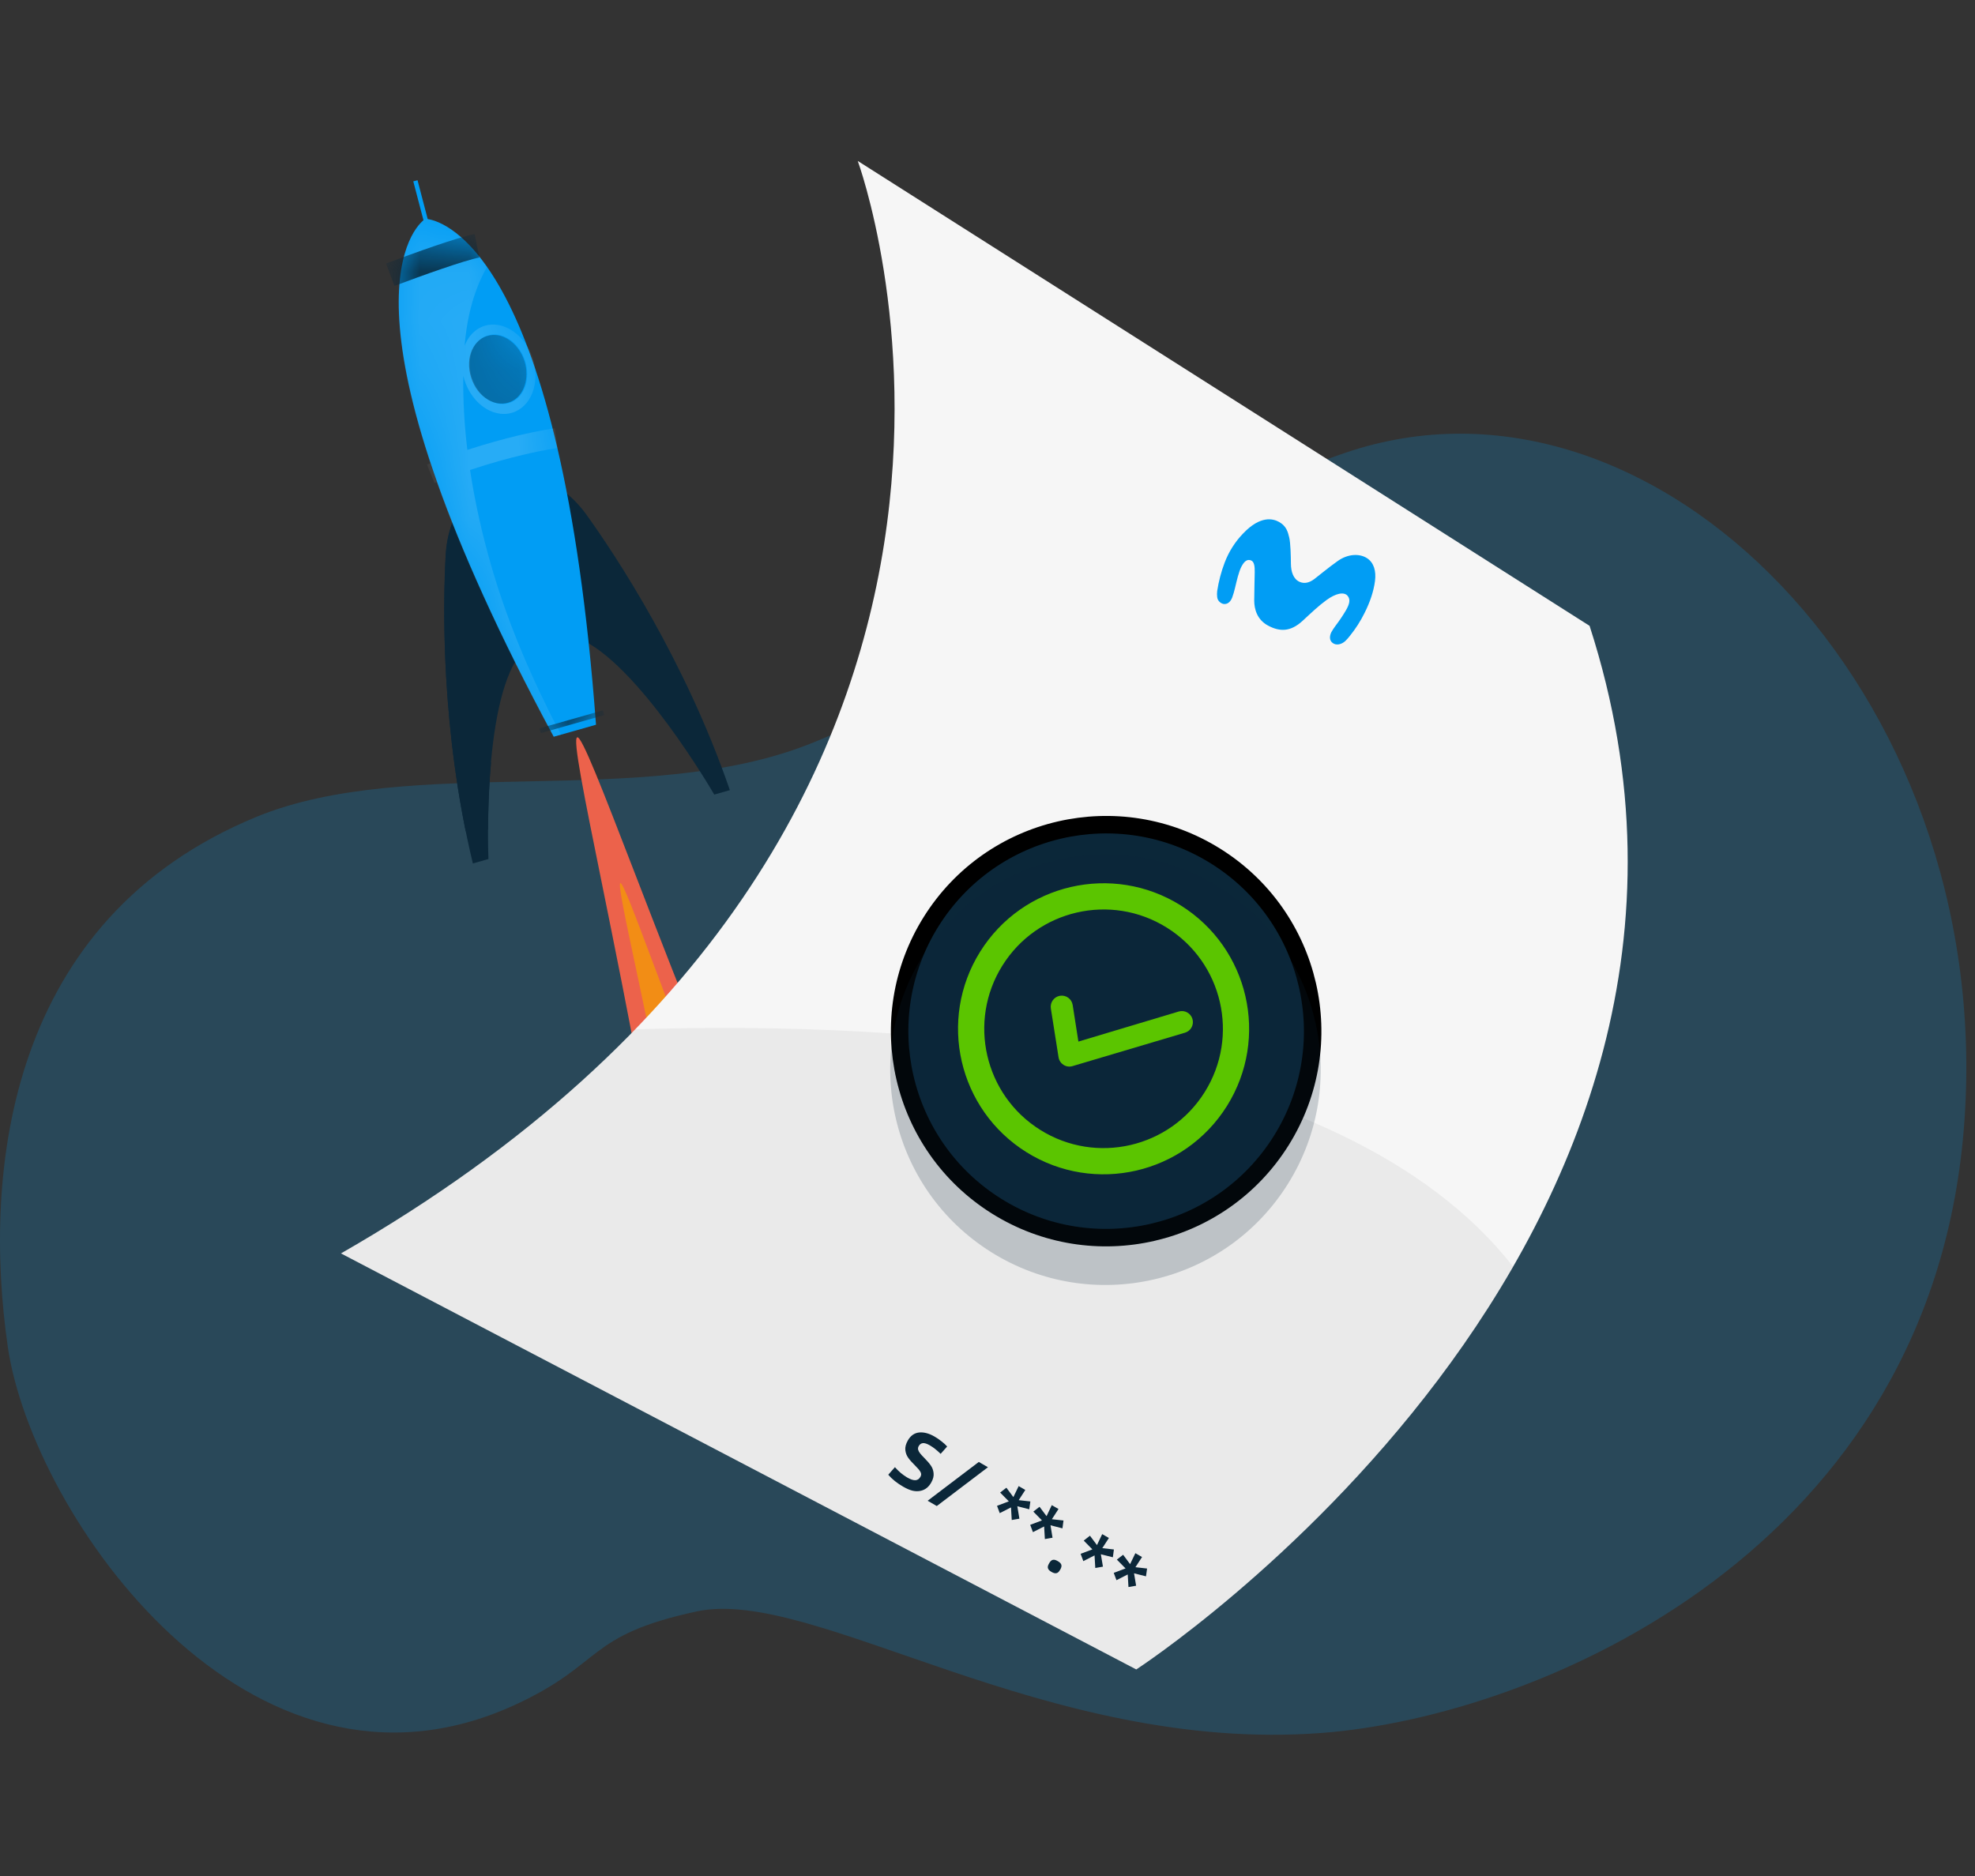 <svg width="40" height="38" viewBox="0 0 40 38" fill="none" xmlns="http://www.w3.org/2000/svg">
<rect x="0" y="0" width="40" height="38" fill="#333333" stroke="none"/>
<path d="M10.42 34.538C12.243 33.702 11.844 33.13 14.11 32.641C16.482 32.13 21.163 35.529 26.774 35.102C31.132 34.772 39.185 31.408 39.787 22.691C40.394 13.975 33.473 7.036 27.234 9.176C22.712 10.726 20.044 13.622 16.406 15.066C13.035 16.405 8.309 15.264 5.194 16.546C0.167 18.615 -0.359 23.695 0.158 27.283C0.658 30.691 5.043 36.999 10.42 34.538Z" fill="#019DF4" fill-opacity="0.2"/>
<path fill-rule="evenodd" clip-rule="evenodd" d="M13.775 22.071L14.506 21.863C13.87 20.31 13.307 18.852 12.854 17.679C12.206 16.002 11.782 14.905 11.691 14.935L11.691 14.935C11.595 14.96 11.829 16.112 12.186 17.873C12.435 19.104 12.745 20.631 13.045 22.279L13.775 22.071L13.775 22.071Z" fill="#EC624B"/>
<path fill-rule="evenodd" clip-rule="evenodd" d="M12.566 17.889L12.565 17.888C12.515 17.9 12.658 18.574 12.877 19.603C13.03 20.322 13.22 21.214 13.406 22.176L13.786 22.068L13.786 22.068L14.167 21.96C13.805 21.047 13.484 20.191 13.225 19.502C12.855 18.517 12.613 17.873 12.566 17.889Z" fill="#F28D15"/>
<rect width="1.334" height="0.089" transform="matrix(-0.253 -0.967 -0.969 0.246 8.794 4.941)" fill="#019DF4"/>
<path d="M9.309 10.475C9.289 10.429 9.226 10.429 9.206 10.475C9.102 10.71 9.043 10.963 9.027 11.221C8.968 12.242 8.927 14.786 9.577 17.49L9.893 17.4C9.893 17.4 9.759 14.307 10.52 13.27L9.309 10.475Z" fill="#0B2739"/>
<path d="M9.945 15.446C9.899 15.956 9.887 16.445 9.885 16.803C9.733 16.824 9.581 16.834 9.431 16.836C8.935 14.383 8.974 12.16 9.031 11.22C9.047 10.962 9.106 10.71 9.21 10.474C9.231 10.431 9.29 10.433 9.31 10.475L10.355 12.879C10.056 13.218 9.81 13.498 9.59 13.851C9.281 14.344 9.219 14.862 9.433 15.191C9.583 15.417 9.748 15.477 9.945 15.446Z" fill="#0B2739"/>
<path d="M11.228 9.927C11.222 9.881 11.275 9.847 11.312 9.874C11.528 10.018 11.713 10.201 11.867 10.411C12.468 11.245 13.878 13.376 14.782 16.005L14.466 16.095C14.466 16.095 12.911 13.405 11.707 12.926L11.228 9.927Z" fill="#0B2739"/>
<path d="M8.659 4.437C9.02 4.489 11.367 5.199 12.071 14.68L11.643 14.802L11.215 14.923C6.697 6.526 8.3 4.693 8.578 4.46C8.601 4.438 8.628 4.431 8.659 4.437Z" fill="#019DF4"/>
<mask id="mask0_345_3929" style="mask-type:alpha" maskUnits="userSpaceOnUse" x="8" y="4" width="5" height="11">
<path d="M8.659 4.437C9.02 4.489 11.367 5.199 12.071 14.68L11.643 14.802L11.215 14.923C6.697 6.526 8.3 4.693 8.578 4.46C8.601 4.438 8.628 4.431 8.659 4.437Z" fill="#019DF4"/>
</mask>
<g mask="url(#mask0_345_3929)">
<path opacity="0.15" fill-rule="evenodd" clip-rule="evenodd" d="M8.578 4.46C8.601 4.438 8.632 4.43 8.659 4.436C8.809 4.456 9.294 4.591 9.864 5.408C9.611 5.846 9.46 6.391 9.41 7.003C9.495 6.783 9.663 6.624 9.883 6.583C10.258 6.517 10.649 6.822 10.792 7.263C10.932 7.705 10.791 8.179 10.442 8.334C10.058 8.506 9.576 8.227 9.405 7.694C9.397 7.667 9.389 7.641 9.383 7.614C9.376 8.102 9.404 8.602 9.465 9.113C9.862 8.983 10.212 8.889 10.492 8.822C10.723 8.767 10.908 8.731 11.035 8.708C11.099 8.697 11.149 8.689 11.183 8.684L11.222 8.678L11.233 8.677L11.236 8.676L11.236 8.676L11.237 8.676L11.237 8.676L11.264 8.876L11.291 9.076L11.291 9.076L11.289 9.076L11.281 9.077L11.246 9.082C11.215 9.087 11.169 9.094 11.109 9.105C10.988 9.126 10.811 9.161 10.589 9.214C10.3 9.282 9.936 9.381 9.52 9.52C9.614 10.142 9.755 10.78 9.94 11.429C10.288 12.642 10.778 13.764 11.361 14.882L11.208 14.925C10.074 12.819 9.326 11.126 8.846 9.767L8.801 9.784L8.648 9.41L8.715 9.384C7.474 5.643 8.377 4.629 8.578 4.46ZM9.557 7.647C9.689 8.062 10.066 8.279 10.364 8.143C10.635 8.022 10.745 7.655 10.637 7.311C10.525 6.967 10.224 6.729 9.93 6.783C9.605 6.842 9.425 7.232 9.557 7.647Z" fill="white"/>
<path opacity="0.4" d="M9.543 7.649C9.674 8.059 10.048 8.268 10.348 8.136C10.618 8.016 10.729 7.653 10.622 7.313C10.512 6.973 10.207 6.736 9.918 6.793C9.593 6.852 9.412 7.239 9.543 7.649Z" fill="#0B2739"/>
<path d="M9.661 4.978C9.321 5.046 8.494 5.343 7.904 5.564" stroke="#0B2739" stroke-width="0.485" stroke-miterlimit="10"/>
<path d="M10.926 14.754L12.211 14.389L12.239 14.485L10.954 14.85L10.926 14.754Z" fill="#0B2739"/>
</g>
<path d="M6.906 25.389L23.013 33.816C23.013 33.816 36.249 25.223 32.194 12.677L17.372 3.26C17.372 3.26 22.283 16.571 6.906 25.389Z" fill="#F6F6F6"/>
<g style="mix-blend-mode:multiply" opacity="0.05">
<path d="M23.012 33.816C23.012 33.816 27.704 30.77 30.645 25.657C27.141 21.173 18.37 20.676 12.862 20.85C11.332 22.43 9.383 23.968 6.905 25.389L23.012 33.816Z" fill="black"/>
</g>
<path d="M25.906 10.573C25.785 10.505 25.529 10.437 25.18 10.803C25.015 10.973 24.887 11.175 24.803 11.397C24.732 11.583 24.682 11.776 24.652 11.972C24.647 12.013 24.647 12.055 24.652 12.096C24.663 12.189 24.748 12.233 24.792 12.235C24.841 12.238 24.911 12.217 24.956 12.103C24.978 12.041 24.997 11.978 25.012 11.913C25.048 11.765 25.087 11.583 25.145 11.473C25.224 11.324 25.291 11.337 25.333 11.35C25.403 11.373 25.414 11.473 25.412 11.59C25.41 11.729 25.403 11.975 25.402 12.165C25.402 12.337 25.459 12.554 25.686 12.674C25.916 12.795 26.134 12.804 26.382 12.575C26.567 12.404 26.702 12.274 26.865 12.155C27.052 12.019 27.217 11.983 27.291 12.066C27.358 12.143 27.33 12.24 27.258 12.365C27.195 12.472 27.125 12.575 27.05 12.674C27.019 12.715 26.991 12.758 26.965 12.803C26.929 12.877 26.917 12.966 26.988 13.022C27.064 13.082 27.17 13.053 27.245 12.986C27.278 12.954 27.309 12.92 27.337 12.883C27.454 12.739 27.555 12.581 27.637 12.415C27.748 12.194 27.821 11.977 27.848 11.768C27.874 11.567 27.825 11.4 27.692 11.31C27.544 11.21 27.306 11.213 27.094 11.363C26.899 11.501 26.718 11.654 26.619 11.729C26.52 11.803 26.421 11.83 26.319 11.785C26.196 11.729 26.146 11.584 26.145 11.418C26.144 11.273 26.138 10.993 26.11 10.884C26.084 10.782 26.059 10.659 25.906 10.573Z" fill="#019DF4"/>
<path d="M18.292 30.114C18.169 30.043 18.068 29.963 17.99 29.872L18.125 29.719C18.159 29.758 18.199 29.797 18.245 29.837C18.292 29.875 18.334 29.905 18.372 29.927C18.44 29.966 18.495 29.985 18.538 29.983C18.581 29.982 18.616 29.959 18.642 29.913C18.662 29.879 18.661 29.845 18.64 29.811C18.621 29.778 18.584 29.735 18.529 29.681C18.473 29.626 18.428 29.576 18.396 29.531C18.363 29.486 18.343 29.434 18.336 29.374C18.329 29.314 18.346 29.249 18.387 29.177C18.443 29.079 18.52 29.026 18.616 29.016C18.712 29.007 18.816 29.034 18.928 29.099C18.976 29.127 19.023 29.159 19.068 29.195C19.114 29.23 19.152 29.265 19.183 29.3L19.051 29.449C18.976 29.375 18.903 29.318 18.831 29.276C18.773 29.243 18.726 29.228 18.69 29.232C18.655 29.236 18.628 29.256 18.608 29.29C18.593 29.315 18.589 29.34 18.595 29.366C18.603 29.391 18.616 29.415 18.635 29.439C18.654 29.463 18.682 29.494 18.721 29.533C18.777 29.589 18.82 29.639 18.851 29.684C18.883 29.728 18.902 29.78 18.908 29.839C18.915 29.899 18.899 29.963 18.858 30.034C18.808 30.121 18.74 30.175 18.654 30.196C18.6 30.209 18.544 30.209 18.485 30.196C18.428 30.183 18.364 30.155 18.292 30.114ZM19.824 29.613L20.009 29.72L18.973 30.506L18.788 30.399L19.824 29.613ZM20.193 30.502L20.432 30.411L20.256 30.233L20.383 30.135L20.524 30.325L20.631 30.102L20.766 30.18L20.632 30.387L20.868 30.413L20.846 30.572L20.604 30.51L20.646 30.762L20.491 30.789L20.476 30.534L20.248 30.65L20.193 30.502ZM20.865 30.887L21.103 30.797L20.928 30.619L21.054 30.521L21.196 30.711L21.302 30.488L21.438 30.566L21.304 30.773L21.539 30.799L21.518 30.958L21.276 30.896L21.317 31.148L21.162 31.175L21.147 30.92L20.92 31.035L20.865 30.887ZM21.292 31.838C21.256 31.817 21.233 31.794 21.225 31.768C21.216 31.743 21.222 31.712 21.243 31.676L21.253 31.658C21.274 31.622 21.297 31.602 21.324 31.596C21.35 31.59 21.382 31.598 21.418 31.619L21.428 31.625C21.464 31.645 21.486 31.669 21.495 31.694C21.503 31.72 21.497 31.751 21.477 31.787L21.466 31.804C21.446 31.84 21.422 31.861 21.396 31.866C21.369 31.872 21.338 31.864 21.302 31.844L21.292 31.838ZM21.886 31.474L22.124 31.384L21.949 31.206L22.075 31.107L22.217 31.297L22.323 31.075L22.459 31.153L22.325 31.359L22.56 31.386L22.539 31.544L22.296 31.483L22.338 31.734L22.183 31.761L22.168 31.506L21.941 31.622L21.886 31.474ZM22.557 31.86L22.796 31.77L22.62 31.591L22.747 31.493L22.888 31.683L22.995 31.461L23.13 31.539L22.996 31.745L23.232 31.772L23.21 31.93L22.968 31.869L23.01 32.12L22.855 32.147L22.84 31.892L22.612 32.008L22.557 31.86Z" fill="#0B2739"/>
<circle cx="22.403" cy="20.887" r="4.182" transform="rotate(32.016 22.403 20.887)" fill="#0B2739" stroke="black" stroke-width="0.354"/>
<circle cx="22.389" cy="21.669" r="4.359" transform="rotate(32.016 22.389 21.669)" fill="#0B2739" fill-opacity="0.2"/>
<path d="M21.439 21.416C21.46 21.549 21.593 21.634 21.722 21.595L24 20.918C24.118 20.883 24.186 20.759 24.151 20.64C24.116 20.522 23.992 20.454 23.873 20.489L21.841 21.098L21.725 20.356C21.705 20.234 21.591 20.151 21.469 20.17C21.347 20.19 21.264 20.305 21.283 20.427L21.439 21.416Z" fill="#5BC500"/>
<circle cx="22.351" cy="20.839" r="2.682" transform="rotate(32.016 22.351 20.839)" stroke="#5BC500" stroke-width="0.531"/>
</svg>
